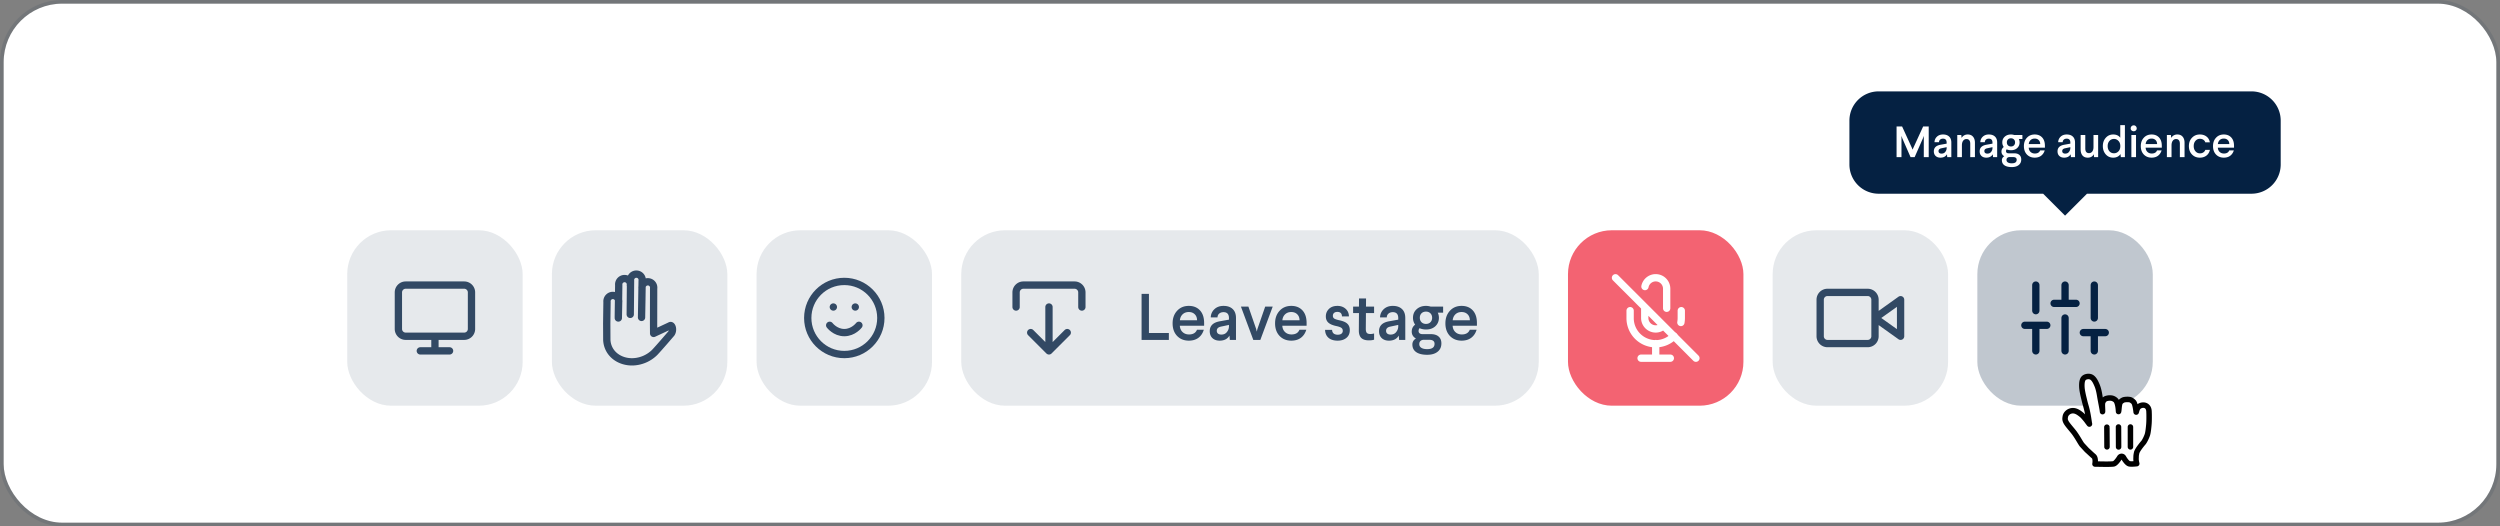 <svg width="684" height="144" fill="none" xmlns="http://www.w3.org/2000/svg"><rect width="100%" height="100%" fill="#808080" stroke="none"/><rect x="1" y="1" width="682" height="142" rx="16" fill="#fff"/><path d="M514 25a8 8 0 00-8 8v12a8 8 0 008 8h45l6 6 6-6h45a8 8 0 008-8V33a8 8 0 00-8-8H514z" fill="#052142"/><path d="M518.902 43v-8.402h1.512l2.66 5.824.205.516.229-.516 2.666-5.824h1.523V43h-1.347v-5.83l-.241.68-2.267 5.15h-1.113l-2.256-5.15-.229-.68V43h-1.342zM529.098 41.406c0-.968.591-1.566 1.775-1.793l1.729-.31v-.276c0-.726-.332-1.09-.997-1.09-.316 0-.578.088-.785.264a.877.877 0 00-.304.697h-1.237c.024-.601.246-1.101.668-1.5.426-.402.979-.603 1.658-.603.719 0 1.278.191 1.676.574.403.379.604.924.604 1.635V43h-1.125l-.065-.791c-.363.617-.959.926-1.787.926-.547 0-.986-.154-1.318-.463-.328-.313-.492-.734-.492-1.266zm1.283-.064c0 .21.072.379.217.504.148.12.353.181.615.181.488 0 .855-.195 1.101-.586a1.63 1.63 0 00.288-.96v-.217l-1.454.31c-.511.106-.767.361-.767.768zM535.508 43v-6.07h1.101l.094.814c.152-.289.373-.52.662-.691a1.956 1.956 0 011.008-.258c.621 0 1.104.203 1.447.61.348.405.522.958.522 1.657V43h-1.283v-3.685c0-.41-.09-.725-.27-.944-.176-.219-.43-.328-.762-.328-.375 0-.677.154-.908.463-.226.304-.34.726-.34 1.266V43h-1.271zM541.637 41.406c0-.968.592-1.566 1.775-1.793l1.729-.31v-.276c0-.726-.332-1.09-.996-1.09-.317 0-.579.088-.786.264a.877.877 0 00-.304.697h-1.237c.024-.601.246-1.101.668-1.5.426-.402.979-.603 1.659-.603.718 0 1.277.191 1.675.574.403.379.604.924.604 1.635V43h-1.125l-.065-.791c-.363.617-.959.926-1.787.926-.547 0-.986-.154-1.318-.463-.328-.313-.492-.734-.492-1.266zm1.283-.064c0 .21.072.379.217.504.148.12.353.181.615.181.488 0 .855-.195 1.102-.586.191-.273.287-.593.287-.96v-.217l-1.453.31c-.512.106-.768.361-.768.768zM547.602 41.477c0-.524.207-.944.621-1.26a2.096 2.096 0 01-.393-1.248c0-.637.219-1.157.656-1.559.446-.41 1.022-.615 1.729-.615.277 0 .566.045.867.135h2.244v1.101h-.972c.136.305.205.617.205.938 0 .613-.217 1.125-.651 1.535-.433.398-.998.598-1.693.598a2.81 2.81 0 01-1.178-.24c-.125.124-.187.298-.187.52a.5.5 0 00.187.411c.125.102.295.152.51.152h1.523c.625 0 1.104.149 1.436.446.336.293.504.709.504 1.248 0 .648-.233 1.156-.698 1.523-.46.367-1.091.55-1.892.55-.867 0-1.535-.161-2.004-.485-.465-.325-.697-.787-.697-1.39 0-.472.217-.835.65-1.089-.512-.297-.767-.72-.767-1.271zm1.377 2.279c0 .3.125.53.375.685.25.16.605.24 1.066.24.894 0 1.342-.324 1.342-.972 0-.488-.328-.732-.985-.732h-1.043a.864.864 0 00-.55.228c-.137.133-.205.317-.205.55zm.099-4.787c0 .324.104.591.311.803.211.206.482.31.814.31.332 0 .602-.104.809-.31.207-.212.31-.479.31-.803 0-.336-.103-.608-.31-.815-.203-.21-.473-.316-.809-.316-.34 0-.613.103-.82.31-.203.207-.305.48-.305.82zM553.742 39.977c0-.93.272-1.69.815-2.28.543-.601 1.257-.902 2.144-.902.852 0 1.529.273 2.033.82.504.543.756 1.31.756 2.303v.492h-4.429c.027.485.195.871.503 1.16.309.29.702.434 1.178.434.735 0 1.217-.287 1.447-.861h1.249c-.196.636-.528 1.129-.997 1.476-.464.344-1.045.516-1.74.516-.875 0-1.59-.29-2.144-.867-.543-.578-.815-1.342-.815-2.291zm1.33-.563h3.129c-.004-.457-.144-.82-.422-1.09-.273-.273-.636-.41-1.09-.41-.453 0-.826.139-1.119.416-.289.277-.455.639-.498 1.084zM562.941 41.406c0-.968.592-1.566 1.776-1.793l1.728-.31v-.276c0-.726-.332-1.09-.996-1.09-.316 0-.578.088-.785.264a.877.877 0 00-.305.697h-1.236a2.094 2.094 0 01.668-1.5c.426-.402.979-.603 1.658-.603.719 0 1.278.191 1.676.574.402.379.604.924.604 1.635V43h-1.125l-.065-.791c-.363.617-.959.926-1.787.926-.547 0-.986-.154-1.318-.463-.329-.313-.493-.734-.493-1.266zm1.284-.064c0 .21.072.379.216.504.149.12.354.181.616.181.488 0 .855-.195 1.101-.586.192-.273.287-.593.287-.96v-.217l-1.453.31c-.512.106-.767.361-.767.768zM569.264 40.861V36.93h1.271v3.68c0 .859.34 1.288 1.02 1.288.367 0 .662-.146.884-.439.227-.293.34-.695.34-1.207V36.93h1.272V43h-1.113l-.083-.815c-.308.633-.857.95-1.646.95-.629 0-1.111-.201-1.447-.604-.332-.402-.498-.959-.498-1.67zM575.34 39.965c0-.906.264-1.658.791-2.256.539-.61 1.219-.914 2.039-.914.863 0 1.508.297 1.934.89V34.24h1.271V43h-1.119l-.082-.85c-.453.657-1.125.985-2.016.985-.82 0-1.496-.301-2.027-.903-.527-.609-.791-1.365-.791-2.267zm1.318 0c0 .582.16 1.056.481 1.424.32.363.736.545 1.248.545.476 0 .881-.172 1.213-.516.343-.344.515-.813.515-1.406v-.059c0-.594-.172-1.062-.515-1.406-.348-.36-.748-.54-1.202-.54-.507 0-.925.184-1.253.552-.325.363-.487.832-.487 1.406zM582.963 35.113a.801.801 0 01.814-.815h.053c.152 0 .291.046.416.136a.8.8 0 01.293.375.804.804 0 01.053.468.656.656 0 01-.229.405.719.719 0 01-.433.216.872.872 0 01-.469-.047.81.81 0 01-.375-.286.623.623 0 01-.123-.452zm.182 7.887v-6.07h1.271V43h-1.271zM585.723 39.977c0-.93.271-1.69.814-2.28.543-.601 1.258-.902 2.145-.902.851 0 1.529.273 2.033.82.504.543.756 1.31.756 2.303v.492h-4.43c.027.485.195.871.504 1.16.309.29.701.434 1.178.434.734 0 1.216-.287 1.447-.861h1.248c-.195.636-.527 1.129-.996 1.476-.465.344-1.045.516-1.74.516-.875 0-1.59-.29-2.145-.867-.543-.578-.814-1.342-.814-2.291zm1.33-.563h3.129c-.004-.457-.145-.82-.422-1.09-.274-.273-.637-.41-1.09-.41-.453 0-.826.139-1.119.416-.289.277-.455.639-.498 1.084zM592.859 43v-6.07h1.102l.094.814c.152-.289.373-.52.662-.691a1.956 1.956 0 011.008-.258c.621 0 1.103.203 1.447.61.348.405.521.958.521 1.657V43h-1.283v-3.685c0-.41-.09-.725-.269-.944-.176-.219-.43-.328-.762-.328a1.08 1.08 0 00-.908.463c-.227.304-.34.726-.34 1.266V43h-1.272zM598.883 39.977c0-.926.279-1.686.838-2.28.566-.601 1.283-.902 2.15-.902.727 0 1.334.187 1.822.562.493.375.801.905.926 1.588h-1.248a1.302 1.302 0 00-.545-.715c-.258-.171-.568-.257-.931-.257-.481 0-.885.187-1.213.562-.321.367-.481.848-.481 1.442 0 .578.16 1.05.481 1.418.328.374.74.562 1.236.562.352 0 .658-.088.92-.264a1.27 1.27 0 00.533-.697h1.26c-.149.68-.469 1.207-.961 1.582-.492.371-1.092.557-1.799.557-.871 0-1.588-.293-2.15-.88-.559-.581-.838-1.34-.838-2.278zM605.48 39.977c0-.93.272-1.69.815-2.28.543-.601 1.258-.902 2.144-.902.852 0 1.53.273 2.034.82.504.543.756 1.31.756 2.303v.492h-4.43c.027.485.195.871.504 1.16.308.29.701.434 1.177.434.735 0 1.217-.287 1.448-.861h1.248c-.196.636-.528 1.129-.996 1.476-.465.344-1.045.516-1.741.516-.875 0-1.589-.29-2.144-.867-.543-.578-.815-1.342-.815-2.291zm1.331-.563h3.128c-.003-.457-.144-.82-.421-1.09-.274-.273-.637-.41-1.09-.41-.453 0-.826.139-1.119.416-.289.277-.455.639-.498 1.084z" fill="#fff"/><rect x="429" y="63" width="48" height="48" rx="12" fill="#F36372"/><path d="M442 76l22 22M456 84.34V79a2.997 2.997 0 00-2.699-2.988 2.998 2.998 0 00-3.241 2.388M450 84v3a3 3 0 005.12 2.12L450 84z" stroke="#fff" stroke-width="2" stroke-linecap="round" stroke-linejoin="round"/><path d="M458 91.95A7 7 0 01446 87v-2m14 0v2c0 .412-.037.824-.11 1.23M453 94v4M449 98h8" stroke="#fff" stroke-width="2" stroke-linecap="round" stroke-linejoin="round"/><rect x="485" y="63" width="48" height="48" rx="12" fill="#052142" fill-opacity=".1"/><rect x="541" y="63" width="48" height="48" rx="12" fill="#052142" fill-opacity=".25"/><g opacity=".8" stroke="#052142" stroke-width="2" stroke-linecap="round" stroke-linejoin="round"><path d="M520 82l-7 5 7 5V82zM511 80h-11a2 2 0 00-2 2v10a2 2 0 002 2h11a2 2 0 002-2V82a2 2 0 00-2-2z"/></g><path d="M557 96v-7M557 85v-7M565 96v-9M565 83v-5M573 96v-5M573 87v-9M554 89h6M562 83h6M570 91h6" stroke="#052142" stroke-width="2" stroke-linecap="round" stroke-linejoin="round"/><rect opacity=".1" x="207" y="63" width="48" height="48" rx="12" fill="#052142"/><path opacity=".8" d="M231 97c5.523 0 10-4.477 10-10s-4.477-10-10-10-10 4.477-10 10 4.477 10 10 10z" stroke="#052142" stroke-width="2" stroke-linecap="round" stroke-linejoin="round"/><path opacity=".8" d="M227 89s1.5 2 4 2 4-2 4-2M228 84h.01M234 84h.01" stroke="#052142" stroke-width="2" stroke-linecap="round" stroke-linejoin="round"/><rect opacity=".1" x="151" y="63" width="48" height="48" rx="12" fill="#052142"/><path opacity=".8" d="M172.467 78.04a1.595 1.595 0 00-1.354-1.808 1.602 1.602 0 00-1.826 1.766l-.117 8.573.002.429.088-4.344a1.595 1.595 0 00-1.354-1.808 1.602 1.602 0 00-1.826 1.766L166 88.48l.024 4.55c.193 3.75 3.522 6.151 7.296 5.96a8.942 8.942 0 005.783-2.553c1.325-1.395 4.582-5.206 4.582-5.206.664-.974.149-2.479-.364-2.108l-4.487 2.099-.017-2.437.018-9.86a1.595 1.595 0 00-1.354-1.809 1.603 1.603 0 00-1.821 1.345c-.02.14-.022.28-.005.42l-.043 3.16-.085 4.8.167-10.015a1.595 1.595 0 00-1.354-1.809 1.602 1.602 0 00-1.826 1.766l-.08 9.23" stroke="#052142" stroke-width="2" stroke-linecap="round" stroke-linejoin="round"/><rect x="95" y="63" width="48" height="48" rx="12" fill="#052142" fill-opacity=".1"/><g opacity=".8" stroke="#052142" stroke-width="2" stroke-linecap="round" stroke-linejoin="round"><path d="M127 78h-16a2 2 0 00-2 2v10a2 2 0 002 2h16a2 2 0 002-2V80a2 2 0 00-2-2zM115 96h8M119 92v4"/></g><rect opacity=".1" x="263" y="63" width="158" height="48" rx="12" fill="#052142"/><g opacity=".8" fill="#052142"><path d="M312.336 93V80.397h2.013V91.11h5.449V93h-7.462zM320.826 88.465c0-1.395.407-2.534 1.222-3.42.814-.901 1.887-1.353 3.217-1.353 1.277 0 2.294.41 3.049 1.23.756.815 1.134 1.967 1.134 3.455v.738h-6.644c.041.727.293 1.307.756 1.74.462.434 1.051.65 1.766.65 1.102 0 1.825-.43 2.171-1.291h1.872c-.293.955-.791 1.693-1.494 2.215-.697.515-1.567.773-2.61.773-1.313 0-2.385-.433-3.217-1.3-.815-.868-1.222-2.013-1.222-3.437zm1.995-.844h4.694c-.006-.685-.217-1.23-.633-1.635-.41-.41-.955-.615-1.635-.615s-1.239.208-1.679.624c-.433.416-.682.958-.747 1.626zM330.986 90.61c0-1.454.888-2.35 2.663-2.69l2.593-.466v-.413c0-1.09-.498-1.635-1.494-1.635-.475 0-.867.132-1.178.396-.304.263-.457.612-.457 1.046h-1.854c.035-.903.369-1.653 1.002-2.25.638-.604 1.468-.906 2.487-.906 1.078 0 1.916.288 2.514.862.603.568.905 1.385.905 2.452V93h-1.688l-.096-1.186c-.545.925-1.439 1.388-2.681 1.388-.82 0-1.479-.231-1.977-.694-.493-.469-.739-1.102-.739-1.899zm1.925-.097c0 .316.109.568.325.756.223.181.531.272.923.272.733 0 1.283-.293 1.653-.879.287-.41.43-.89.43-1.441v-.326l-2.18.466c-.767.158-1.151.542-1.151 1.152zM339.521 83.894h2.047l2.11 6.1.176.738.184-.738 2.118-6.1h2.057L344.829 93h-1.925l-3.383-9.106zM348.863 88.465c0-1.395.408-2.534 1.222-3.42.814-.901 1.887-1.353 3.217-1.353 1.277 0 2.294.41 3.05 1.23.755.815 1.133 1.967 1.133 3.455v.738h-6.644c.041.727.293 1.307.756 1.74.463.434 1.051.65 1.766.65 1.102 0 1.825-.43 2.171-1.291h1.872c-.293.955-.791 1.693-1.494 2.215-.697.515-1.567.773-2.61.773-1.313 0-2.385-.433-3.217-1.3-.814-.868-1.222-2.013-1.222-3.437zm1.995-.844h4.694c-.006-.685-.217-1.23-.633-1.635-.41-.41-.955-.615-1.635-.615s-1.239.208-1.679.624c-.433.416-.682.958-.747 1.626zM362.539 90.249h1.925c.006.422.143.75.413.984.275.229.653.343 1.134.343.433 0 .77-.094 1.01-.281a.95.95 0 00.361-.782c0-.358-.126-.627-.378-.809-.252-.187-.721-.354-1.406-.5-.991-.212-1.714-.525-2.171-.941-.451-.416-.677-.985-.677-1.705 0-.791.278-1.465.835-2.022.562-.562 1.342-.844 2.338-.844.896 0 1.64.264 2.232.791.592.516.897 1.213.914 2.092h-1.907c-.017-.826-.442-1.24-1.274-1.24-.381 0-.68.098-.897.291-.211.188-.316.442-.316.765 0 .328.114.577.343.747.234.164.673.319 1.318.465 1.072.212 1.834.53 2.285.959.457.421.686 1.013.686 1.775 0 .89-.308 1.59-.923 2.1s-1.418.765-2.408.765c-1.061 0-1.893-.26-2.497-.782-.597-.527-.911-1.251-.94-2.171zM370.212 85.652v-1.758h1.6l.017-2.232h1.925l-.018 2.232h2.215v1.758h-2.232l-.035 4.325c0 .51.09.873.272 1.09.182.21.504.316.967.316.357 0 .7-.05 1.028-.15v1.697c-.357.129-.826.193-1.406.193-.943 0-1.644-.22-2.101-.66-.451-.444-.673-1.136-.668-2.073l.036-4.738h-1.6zM377.305 90.61c0-1.454.887-2.35 2.663-2.69l2.593-.466v-.413c0-1.09-.499-1.635-1.495-1.635-.474 0-.867.132-1.177.396-.305.263-.457.612-.457 1.046h-1.855c.035-.903.369-1.653 1.002-2.25.639-.604 1.468-.906 2.487-.906 1.079 0 1.916.288 2.514.862.604.568.905 1.385.905 2.452V93h-1.687l-.097-1.186c-.545.925-1.438 1.388-2.68 1.388-.821 0-1.48-.231-1.978-.694-.492-.469-.738-1.102-.738-1.899zm1.924-.097c0 .316.109.568.326.756.222.181.53.272.923.272.732 0 1.283-.293 1.652-.879.287-.41.431-.89.431-1.441v-.326l-2.18.466c-.768.158-1.152.542-1.152 1.152zM386.252 90.715c0-.785.31-1.415.932-1.89a3.144 3.144 0 01-.589-1.872c0-.955.328-1.734.984-2.338.668-.615 1.532-.923 2.593-.923.416 0 .849.068 1.301.203h3.366v1.652h-1.459c.205.457.308.926.308 1.406 0 .92-.326 1.688-.976 2.303-.65.597-1.497.896-2.54.896-.651 0-1.239-.12-1.767-.36-.187.188-.281.448-.281.782 0 .258.094.463.281.615.188.153.443.229.765.229h2.285c.938 0 1.655.223 2.153.668.504.44.756 1.063.756 1.872 0 .973-.348 1.734-1.046 2.285-.691.55-1.637.826-2.839.826-1.3 0-2.302-.243-3.005-.73-.698-.486-1.046-1.18-1.046-2.082 0-.71.325-1.254.975-1.635-.767-.445-1.151-1.081-1.151-1.907zm2.065 3.419c0 .451.188.794.563 1.028.375.24.908.36 1.599.36 1.342 0 2.013-.486 2.013-1.459 0-.732-.492-1.098-1.476-1.098h-1.565c-.346.03-.621.143-.826.343-.205.199-.308.474-.308.826zm.15-7.18c0 .486.155.887.466 1.203.316.31.723.466 1.221.466.498 0 .903-.155 1.213-.466.311-.316.466-.718.466-1.204 0-.504-.155-.911-.466-1.222-.305-.316-.709-.474-1.213-.474-.509 0-.92.155-1.23.466-.305.31-.457.72-.457 1.23zM395.463 88.465c0-1.395.407-2.534 1.222-3.42.814-.901 1.886-1.353 3.216-1.353 1.278 0 2.294.41 3.05 1.23.756.815 1.134 1.967 1.134 3.455v.738h-6.645c.041.727.293 1.307.756 1.74.463.434 1.052.65 1.767.65 1.101 0 1.825-.43 2.171-1.291h1.872c-.293.955-.791 1.693-1.494 2.215-.698.515-1.568.773-2.611.773-1.312 0-2.384-.433-3.216-1.3-.815-.868-1.222-2.013-1.222-3.437zm1.995-.844h4.693c-.005-.685-.216-1.23-.632-1.635-.411-.41-.956-.615-1.635-.615-.68 0-1.239.208-1.679.624-.434.416-.683.958-.747 1.626z"/></g><g opacity=".8" stroke="#052142" stroke-width="2" stroke-linecap="round" stroke-linejoin="round"><path d="M278 84v-4a2 2 0 012-2h14a2 2 0 012 2v4M282 91l5 5 5-5M287 96V84"/></g><rect x=".5" y=".5" width="683" height="143" rx="16.5" stroke="#052142" stroke-opacity=".1"/><path fill-rule="evenodd" clip-rule="evenodd" d="M569.65 121.71c-.456-.565-1.011-1.718-1.998-3.119-.559-.792-1.946-2.284-2.36-3.042-.358-.669-.319-.97-.234-1.524.151-.988 1.186-1.756 2.29-1.652.835.077 1.542.616 2.178 1.125.385.307.857.902 1.142 1.239.262.308.326.435.606.8.369.482.485.721.344.19-.114-.78-.301-2.111-.571-3.288-.206-.893-.255-1.033-.452-1.719-.207-.729-.313-1.24-.508-2.013-.135-.547-.377-1.665-.443-2.294-.092-.859-.14-2.262.424-2.906.442-.505 1.457-.657 2.085-.346.823.407 1.291 1.577 1.505 2.044.384.839.622 1.809.829 3.082.264 1.621.749 3.87.765 4.343.039-.58-.109-1.801-.006-2.358.093-.504.527-1.09 1.07-1.249.46-.134.999-.183 1.473-.087.503.101 1.033.453 1.231.785.582.981.593 2.985.617 2.878.139-.591.114-1.932.457-2.49.225-.368.799-.7 1.104-.753.473-.082 1.053-.107 1.55-.013.4.077.942.543 1.088.766.35.541.55 2.07.609 2.606.024.222.119-.616.471-1.157.653-1.004 2.963-1.199 3.051 1.005.04 1.028.032.981.032 1.672a22.5 22.5 0 01-.064 1.89c-.05.628-.188 2.049-.389 2.738-.138.473-.596 1.537-1.048 2.175 0 0-1.726 1.965-1.915 2.85-.189.884-.126.89-.163 1.517-.037.626.194 1.449.194 1.449s-1.289.164-1.984.055c-.628-.099-1.406-1.322-1.607-1.696-.277-.515-.866-.416-1.096-.036-.362.602-1.14 1.682-1.69 1.75-1.074.132-3.301.048-5.046.031 0 0 .298-1.589-.364-2.134-.491-.408-1.335-1.233-1.839-1.667l-1.338-1.447zM582.887 122.267v-5.437 5.437zM579.647 122.285l-.025-5.459.025 5.459zM576.439 116.876l.033 5.385-.033-5.385z" fill="#fff"/><path d="M569.65 121.71l-.583.471.032.038.551-.509zm-1.998-3.119l.613-.432v-.001l-.613.433zm-2.36-3.042l-.661.354.003.005.658-.359zm-.234-1.524l.741.113-.741-.113zm2.29-1.652l-.07.746h.001l.069-.746zm2.178 1.125l-.468.586h.001l.467-.586zm1.142 1.239l-.573.484.001.002.572-.486zm.606.8l.595-.456v-.001l-.595.457zm.344.19l-.742.109c.004.028.01.056.017.084l.725-.193zm-.571-3.288l.731-.168v-.001l-.731.169zm-.452-1.719l-.721.206v.001l.721-.207zm-.508-2.013l-.728.18.001.003.727-.183zm-.443-2.294l.746-.078v-.001l-.746.079zm.424-2.906l-.564-.494.564.494zm2.085-.346l-.333.672.333-.672zm1.505 2.044l.682-.312v-.001l-.682.313zm.829 3.082l.74-.12-.74.12zm.765 4.343l-.749.026a.75.75 0 001.498.024l-.749-.05zm-.006-2.358l.737.137-.737-.137zm1.07-1.249l-.209-.72h-.001l.21.72zm1.473-.087l-.149.735.002.001.147-.736zm1.231.785l.645-.383-.001-.001-.644.384zm.617 2.878l-.73-.171-.001.006.731.165zm.457-2.49l.639.392.001-.001-.64-.391zm1.104-.753l-.128-.739h-.001l.129.739zm1.55-.013l.142-.736h-.002l-.14.736zm1.088.766l.629-.408-.002-.003-.627.411zm.609 2.606l.746-.081v-.002l-.746.083zm.471-1.157l.629.409-.629-.409zm3.051 1.005l.75-.03-.75.03zm-.032 3.562l.748.059v-.002l-.748-.057zm-.389 2.738l.72.21-.72-.21zm-1.048 2.175l.563.495a.569.569 0 00.049-.061l-.612-.434zm-1.915 2.85l.734.158v-.002l-.734-.156zm-.163 1.517l.748.044-.748-.044zm.194 1.449l.094.744a.746.746 0 00.628-.946l-.722.202zm-1.984.055l-.116.741h.001l.115-.741zm-1.607-1.696l-.661.355.661-.355zm-1.096-.036l-.642-.388-.001.002.643.386zm-1.69 1.75l-.091-.745.091.745zm-5.046.031l-.737-.138a.748.748 0 00.73.888l.007-.75zm-.364-2.134l-.48.577.003.001.477-.578zm-1.839-1.667l-.551.509c.019.021.04.041.062.06l.489-.569zm11.149-.89a.75.75 0 001.5 0h-1.5zm1.5-5.437a.749.749 0 10-1.5 0h1.5zm-4.74 5.459a.75.75 0 101.5-.007l-1.5.007zm1.475-5.466a.75.75 0 10-1.5.006l1.5-.006zm-3.183.048a.75.75 0 00-1.5.009l1.5-.009zm-1.467 5.395a.749.749 0 101.5-.01l-1.5.01zm-5.489-1.028c-.186-.23-.405-.6-.739-1.159a29.167 29.167 0 00-1.229-1.92l-1.226.864c.476.676.85 1.294 1.167 1.826.304.508.591.998.861 1.332l1.166-.943zm-1.968-3.08c-.302-.426-.819-1.034-1.269-1.579-.484-.585-.88-1.087-1.045-1.389l-1.317.718c.248.456.752 1.079 1.205 1.627.487.588.942 1.123 1.2 1.489l1.226-.866zm-2.311-2.963c-.152-.283-.189-.431-.2-.531-.012-.116 0-.235.045-.526l-1.483-.227c-.04.264-.09.573-.053.913.038.356.162.694.368 1.079l1.323-.708zm-.155-1.057c.084-.55.724-1.09 1.479-1.019l.14-1.493c-1.453-.137-2.884.861-3.102 2.285l1.483.227zm1.48-1.019c.577.054 1.117.435 1.779.965l.937-1.172c-.611-.488-1.486-1.186-2.578-1.286l-.138 1.493zm1.78.965c.309.247.712.754 1.036 1.137l1.145-.969c-.245-.29-.787-.974-1.246-1.34l-.935 1.172zm1.037 1.139c.256.301.243.328.583.77l1.19-.913c-.22-.287-.362-.514-.63-.829l-1.143.972zm.582.77c.088.114.157.21.222.298.042.056.134.184.226.269a.765.765 0 00.9.127.767.767 0 00.386-.533c.019-.1.014-.184.012-.219a2.332 2.332 0 00-.082-.401l-1.449.386c.041.153.038.164.035.124-.001-.014-.006-.079.01-.167a.737.737 0 011.211-.413c.034.032.037.042-.043-.065-.056-.076-.139-.191-.237-.318l-1.191.912zm1.682-.375c-.113-.77-.304-2.134-.582-3.347l-1.462.335c.262 1.142.444 2.44.56 3.23l1.484-.218zm-.582-3.348c-.211-.914-.266-1.071-.462-1.756l-1.442.413c.197.685.241.808.442 1.68l1.462-.337zm-.461-1.755c-.204-.716-.3-1.186-.502-1.991l-1.455.366c.187.741.303 1.293.514 2.036l1.443-.411zm-.501-1.988c-.134-.543-.366-1.618-.426-2.192l-1.492.157c.072.683.325 1.843.461 2.395l1.457-.36zm-.426-2.193a7.452 7.452 0 01-.033-1.389c.044-.502.157-.809.275-.944l-1.128-.988c-.446.51-.591 1.226-.641 1.801a8.999 8.999 0 00.035 1.679l1.492-.159zm.242-2.333c.069-.079.248-.187.528-.232.274-.044.519-.006.66.064l.666-1.344c-.487-.241-1.064-.282-1.564-.201-.496.079-1.045.299-1.418.725l1.128.988zm1.188-.168c.222.11.453.359.675.72.216.352.361.703.481.964l1.364-.625c-.095-.205-.29-.672-.567-1.124-.272-.442-.686-.982-1.287-1.279l-.666 1.344zm1.156 1.684c.342.748.567 1.641.771 2.891l1.48-.241c-.211-1.297-.462-2.344-.887-3.274l-1.364.624zm.771 2.891c.134.822.323 1.803.479 2.621.078.412.147.782.198 1.078.054.315.077.491.079.549l1.499-.051a6.566 6.566 0 00-.1-.752c-.053-.31-.125-.692-.203-1.104-.157-.83-.342-1.784-.472-2.582l-1.48.241zm2.254 4.272c.022-.344-.009-.859-.027-1.27-.02-.473-.023-.824.009-1.001l-1.475-.273c-.07.379-.051.917-.032 1.339.02.483.044.869.028 1.106l1.497.099zm-.018-2.271c.021-.111.09-.27.209-.416a.738.738 0 01.335-.25l-.421-1.44c-.453.132-.817.426-1.074.74a2.48 2.48 0 00-.524 1.093l1.475.273zm.543-.666c.37-.108.783-.138 1.114-.072l.297-1.47c-.617-.125-1.28-.058-1.83.102l.419 1.44zm1.116-.071c.144.029.315.1.47.2.164.105.245.2.264.233l1.288-.768c-.178-.3-.461-.547-.738-.725a2.918 2.918 0 00-.99-.411l-.294 1.471zm.733.431c.205.346.341.954.419 1.56.037.286.057.541.07.723l.016.22c.002.017.005.068.014.116a.883.883 0 00.019.086c.006.019.017.057.038.102a.756.756 0 00.495.419.753.753 0 00.923-.565l-1.463-.33c0-.003.019-.099.079-.204.021-.037.127-.224.369-.322a.753.753 0 01.789.143.744.744 0 01.229.417c.005.03.006.047.003.018l-.014-.208a14.273 14.273 0 00-.079-.806c-.079-.615-.24-1.499-.617-2.134l-1.29.765zm1.993 2.667c.046-.2.074-.437.097-.654.025-.24.042-.451.069-.69.026-.23.056-.437.095-.611a1.16 1.16 0 01.104-.314l-1.278-.784c-.15.243-.234.525-.289.769a7.254 7.254 0 00-.122.771c-.027.24-.051.51-.071.705a4.16 4.16 0 01-.066.466l1.461.342zm.366-2.27c.03-.049.126-.15.289-.255.074-.048.147-.087.209-.115.067-.029.099-.036.095-.035l-.258-1.478c-.29.051-.607.204-.86.368-.257.165-.56.414-.755.733l1.28.782zm.592-.405c.412-.071.898-.088 1.282-.015l.28-1.473c-.609-.116-1.284-.082-1.818.01l.256 1.478zm1.28-.015c-.002 0 .007.001.028.009s.048.02.081.038a2.066 2.066 0 01.42.314c.06.059.079.087.074.079l1.254-.822c-.141-.215-.39-.448-.624-.625-.231-.174-.578-.394-.949-.466l-.284 1.473zm.601.437c.029.045.083.162.146.369.059.195.113.427.161.672.095.488.157.982.186 1.24l1.491-.166a18.038 18.038 0 00-.205-1.362 8.633 8.633 0 00-.197-.818 3.015 3.015 0 00-.324-.751l-1.258.816zm.493 2.279c.002.02.01.105.044.2a.756.756 0 001.045.428c.186-.091.278-.232.298-.262a.772.772 0 00.065-.119c.021-.047.035-.09.042-.111.021-.067.062-.223.085-.305.069-.241.156-.491.266-.66l-1.257-.818c-.243.372-.379.811-.452 1.069-.047.168-.057.213-.071.258-.002.007.004-.014.018-.045a.672.672 0 01.055-.1c.017-.025.106-.163.288-.252a.744.744 0 01.828.113c.143.128.193.273.203.301a.57.57 0 01.028.105l.006.036-1.491.162zm1.845-.829c.142-.218.57-.432.996-.368a.696.696 0 01.437.227c.106.122.223.349.24.767l1.499-.06c-.028-.684-.233-1.26-.605-1.689a2.191 2.191 0 00-1.347-.728c-.914-.138-1.967.247-2.478 1.034l1.258.817zm1.673.625c.039 1.014.031.956.031 1.643h1.5c0-.696.008-.66-.032-1.702l-1.499.059zm.031 1.643c0 .797-.018 1.266-.062 1.832l1.496.115c.047-.61.066-1.118.066-1.947h-1.5zm-.062 1.83c-.051.649-.186 1.988-.361 2.588l1.44.42c.227-.777.368-2.28.417-2.889l-1.496-.119zm-.361 2.588c-.119.408-.545 1.394-.94 1.952l1.224.867c.508-.718.999-1.861 1.156-2.399l-1.44-.42zm-.328 2.385l-.564-.495v.001l-.001.002-.005.005-.016.018-.058.067a22.29 22.29 0 00-.841 1.043c-.235.311-.485.662-.691 1-.194.318-.397.699-.472 1.053l1.467.312c.019-.088.103-.285.285-.584.17-.279.388-.585.607-.876a21.049 21.049 0 01.836-1.031l.013-.015a.014.014 0 01.003-.004v-.001l-.563-.495zm-2.648 2.693c-.205.958-.146 1.065-.179 1.63l1.497.088c.041-.689-.025-.594.149-1.403l-1.467-.315zm-.179 1.63c-.024.405.038.839.095 1.142.029.157.06.293.084.39.011.049.022.088.029.116a1.09 1.09 0 01.012.043v.003l.001.002.722-.203.722-.202-.001-.004-.006-.021-.022-.088a7.325 7.325 0 01-.067-.313 3.463 3.463 0 01-.072-.777l-1.497-.088zm.943 1.493l-.094-.744-.002.001-.009.001-.038.004-.146.016c-.126.013-.299.029-.492.042-.408.027-.83.035-1.087-.006l-.231 1.482c.437.069 1.007.048 1.418.021a13.029 13.029 0 00.711-.065l.046-.005.013-.002h.005v-.001l-.094-.744zm-1.867-.685c.036.005-.006.007-.13-.094a2.77 2.77 0 01-.37-.385 5.877 5.877 0 01-.563-.832l-1.322.71c.12.223.391.664.724 1.071.166.204.364.419.582.597.205.167.495.359.846.414l.233-1.481zm-1.063-1.31c-.268-.501-.747-.768-1.255-.749a1.407 1.407 0 00-1.144.679l1.284.776a.089.089 0 01-.029.029.114.114 0 01-.055.015.183.183 0 01-.097-.025c-.033-.019-.037-.036-.026-.016l1.322-.709zm-2.4-.068a7.287 7.287 0 01-.697.968c-.136.157-.26.277-.363.356-.117.091-.139.075-.078.067l.183 1.489c.336-.041.617-.217.811-.367.209-.162.406-.361.578-.559.345-.396.655-.855.852-1.182l-1.286-.772zm-1.138 1.391c-.482.06-1.26.073-2.175.066-.928-.006-1.864-.031-2.772-.04l-.015 1.5c.836.008 1.886.034 2.776.04.904.007 1.777-.004 2.369-.077l-.183-1.489zm-4.955.776l.738.138v-.001-.001-.002l.001-.006.004-.019.01-.064c.008-.054.019-.128.029-.219.02-.179.039-.428.034-.702a3.492 3.492 0 00-.124-.903c-.088-.308-.255-.667-.58-.934l-.953 1.157c.006.006.051.05.092.193.041.14.062.319.065.514.004.191-.01.373-.025.509-.007.068-.015.121-.02.157l-.007.039-.001.007v0l.737.137zm.115-2.711a24.85 24.85 0 01-.883-.796c-.33-.306-.68-.634-.947-.862l-.977 1.137c.238.205.562.507.903.824.331.307.681.631.945.851l.959-1.154zm-1.767-1.599l-1.338-1.447-1.102 1.018 1.338 1.447 1.102-1.018zm12.098-.381v-5.437h-1.5v5.437h1.5zm-3.24.015l-.025-5.459-1.5.006.025 5.46 1.5-.007zm-4.708-5.402l.033 5.386 1.5-.01-.033-5.385-1.5.009z" fill="#000"/></svg>